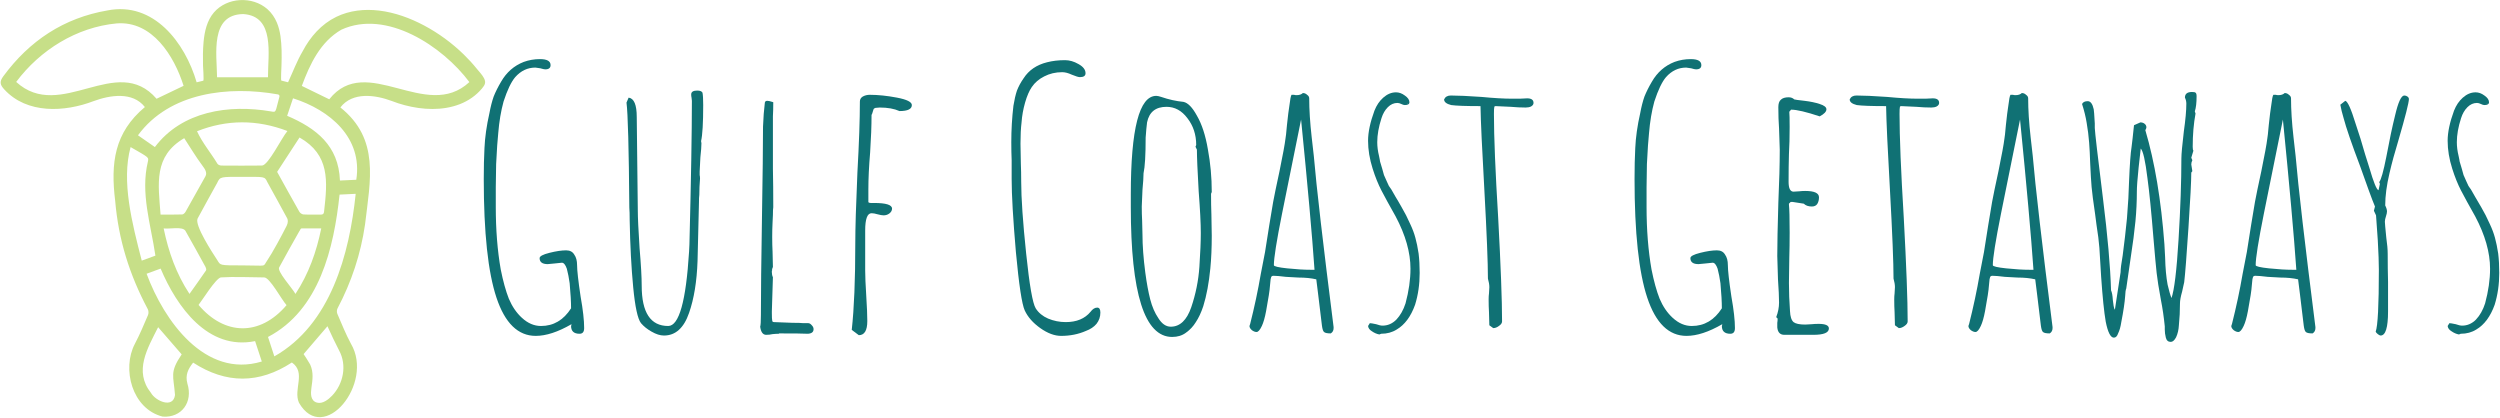 <svg width="2909" height="486" viewBox="0 0 2909 486" fill="none" xmlns="http://www.w3.org/2000/svg">
<path d="M189.41 484.802C153.49 475.822 141.63 429.092 156.93 400.102C162.66 389.242 167.4 377.852 172.25 366.552C173.07 364.642 172.94 361.582 171.96 359.732C150.56 319.452 137.92 279.012 134.03 233.802C128.63 189.892 132.92 154.432 168.59 124.562C154.35 106.322 127.95 110.632 108.83 117.692C75.1 130.542 31.48 132.872 5.04 104.112C-0.22 98.442 -0.68 94.892 3.89 88.692C34.33 47.382 74.23 20.882 125.08 12.132C178.81 1.502 215.32 49.592 228.81 95.782C231.52 95.122 233.9 94.552 236.56 93.902C237.4 93.702 236.25 77.012 236.23 76.202C236.01 67.042 236.04 57.852 236.88 48.722C238.02 36.483 240.9 23.812 248.92 14.492C264.23 -3.278 293.64 -4.748 311.14 10.622C315.98 14.872 319.68 20.372 322.17 26.282C326.46 36.472 327.26 47.562 327.66 58.482C327.88 64.352 327.66 70.252 327.54 76.132C327.51 77.742 326.59 93.572 327.38 93.772C330.4 94.532 333.24 95.242 335.19 95.732C340.96 83.322 345.54 70.912 352.14 59.712C360.97 42.833 373.98 28.032 391.29 19.612C406.75 12.092 424.27 10.262 441.2 12.312C459.52 14.532 477.21 21.002 493.45 29.632C510.32 38.602 525.93 50.053 539.62 63.383C545.02 68.632 550.12 74.192 554.84 80.062C557.7 83.622 561.03 86.872 563.17 90.952C565.82 96.022 564.23 98.903 560.82 102.972C553.93 111.192 544.95 117.382 534.97 121.242C514.72 129.082 491.66 127.852 470.98 122.422C465.84 121.072 460.77 119.432 455.81 117.492C436.54 110.312 410.25 106.622 396.05 125.002C442.06 161.752 430.84 209.662 424.76 261.162C419.81 295.452 409 328.072 392.76 358.802C391.86 360.512 391.75 363.352 392.51 365.122C397.57 376.862 402.34 388.812 408.4 400.042C435.66 446.232 376.43 518.412 347.85 468.582C341 453.012 356.48 433.582 339.63 421.782C301.43 446.782 263.13 446.812 224.72 421.942C218.98 429.282 215.33 436.162 218.03 446.262C224.88 468.112 211.09 486.352 189.41 484.772V484.802ZM546.17 95.492C514.95 53.832 449.76 10.473 397.2 34.553C372.69 48.693 360.55 74.712 351.2 99.982C362.44 105.462 372.65 110.442 383.11 115.542C426.48 60.852 495.99 142.242 546.17 95.492ZM213.63 99.862C202.67 65.142 177.21 23.942 135.69 27.242C89.14 31.642 46.7 58.112 18.83 95.332C70.53 142.582 135.8 61.132 182.17 114.922C192.63 109.912 202.77 105.062 213.63 99.862ZM282.04 205.812C257.04 205.812 256.18 205.242 252.72 212.792C245.16 226.662 237.34 240.382 229.91 254.322C226.29 262.132 247.02 293.802 252.76 302.562C256.8 308.732 254.03 308.822 283.03 308.822C312.03 308.822 305.31 311.152 311.06 302.872C316.44 295.112 328.03 273.822 333.58 262.662C335.29 259.222 335.15 256.032 334.3 254.262C326.78 240.182 318.68 225.842 311.03 211.832C307.87 205.082 308.03 205.832 282.03 205.832L282.04 205.812ZM333.43 355.072C327.61 348.712 313.98 322.782 307.4 322.802C290.61 322.662 272.05 321.812 257.02 322.782C251.04 323.822 235.04 349.822 231.04 354.822C261.16 390.372 302.32 391.622 333.43 355.082V355.072ZM311.82 89.902C311.68 63.552 320.33 18.662 282.98 16.362C244.06 16.912 252.29 63.082 252.57 89.902H311.83H311.82ZM395.12 226.432C388.5 288.522 371.72 360.742 311.85 392.082C314.35 399.762 316.76 407.122 319.22 414.672C384.7 377.672 406.64 295.662 413.88 225.532C406.99 225.862 400.91 226.152 395.12 226.432ZM334.44 152.442C298.79 138.872 264.01 139.012 229.26 152.712C235.26 165.972 245.43 177.952 253.08 190.642C253.87 191.822 256.08 192.632 257.64 192.642C273.44 192.782 289.24 192.802 305.03 192.622C312.43 191.892 327.45 160.882 334.43 152.442H334.44ZM323.5 109.862C266.21 99.672 197.38 107.222 160.54 157.422C167.29 162.122 173.77 166.632 180.22 171.122C211.77 129.222 266.49 121.312 315.11 129.612C322.03 130.822 320.03 130.822 325.16 112.442C325.48 111.282 324.68 110.082 323.5 109.872V109.862ZM170.58 318.532C190.69 373.002 238.6 440.672 304.64 420.652C301.94 412.442 299.41 404.762 296.84 396.922C241.78 408.042 205.75 356.962 186.91 312.532C181.72 314.432 176.48 316.362 170.58 318.522V318.532ZM348.54 159.982C339.64 173.642 331.04 186.842 322.47 199.992C331.15 215.642 339.62 231.072 348.33 246.372C349.19 247.892 351.44 249.442 353.12 249.532C359.75 249.892 366.41 249.582 373.05 249.732C375.8 249.792 376.91 248.802 377.1 246.072C381.15 210.712 383.95 180.152 348.53 159.992L348.54 159.982ZM186.83 249.672C196.16 249.672 204.11 249.812 212.05 249.532C213.38 249.482 215.1 247.852 215.87 246.502C223.67 232.762 231.25 218.912 239.04 205.172C241.48 200.872 238.21 196.332 235.65 192.912C227.98 182.662 221.38 171.482 214.35 160.782C178.44 181.852 184.16 213.722 186.83 249.672ZM334.12 134.742C367.94 149.222 394.01 169.342 395.56 210.062C402.02 209.762 408.34 209.462 414.58 209.172C422.2 160.292 383.84 127.932 340.95 114.392C338.61 121.362 336.42 127.902 334.12 134.752V134.742ZM353.28 412.012C353.41 411.892 360.41 423.032 360.95 424.222C365.05 433.332 363.7 441.882 362.36 451.332C361.45 457.772 361.08 466.322 368.81 468.482C375.33 470.312 382.21 464.802 386.37 460.462C399.6 446.652 403.9 424.992 394.62 407.892C389.85 398.682 385.28 389.002 381.04 379.612C371.73 390.482 362.69 401.032 353.28 412.012ZM184.01 380.722C171.61 405.422 155.52 431.842 175.63 457.102C180.84 466.502 201.42 475.862 203.64 459.682C202.01 436.912 197.04 433.672 211.4 412.342C202.14 401.652 193.15 391.282 184.01 380.732V380.722ZM180.83 297.462C175.44 260.672 163.24 224.802 172.1 187.972C172.98 182.922 174.04 183.802 151.97 171.132C141.04 210.802 153.71 259.842 164.94 303.262C171.06 301.022 176.29 299.112 180.83 297.462ZM373.79 265.792C369.04 265.802 356.04 265.802 351.04 265.802C349.42 265.802 349.48 267.782 348.3 269.042C340.36 282.852 332.69 296.822 325.05 310.802C321.25 314.902 340.49 335.622 343.79 342.032C359.24 318.482 368.18 293.222 373.8 265.792H373.79ZM190.43 265.792C196.11 293.182 205.01 318.482 220.49 341.992C227.2 332.532 233.58 323.672 239.73 314.662C240.3 313.832 239.78 311.812 239.16 310.672C231.41 296.532 223.6 282.442 215.65 268.412C211.83 263.182 197.53 266.762 190.43 265.782V265.792Z" fill="#C7DF88"/>
<path d="M623.371 390.835C602.805 390.835 587.586 376.027 577.714 346.412C567.843 316.797 562.907 270.73 562.907 208.209C562.907 194.773 563.181 182.845 563.73 172.425C564.278 159.811 566.198 146.238 569.488 131.704C570.859 124.301 572.504 117.857 574.424 112.372C576.618 106.888 579.497 101.13 583.062 95.097C589.368 84.129 598.143 76.451 609.386 72.063C615.419 69.87 621.725 68.773 628.307 68.773C636.533 68.773 640.646 71.103 640.646 75.765C640.646 79.056 638.589 80.701 634.476 80.701C633.379 80.701 631.46 80.29 628.718 79.467L622.959 78.644C613.91 78.644 606.095 82.346 599.514 89.75C594.853 95.234 590.328 104.694 585.941 118.131C582.924 129.099 580.868 141.302 579.771 154.738C578.948 162.142 578.126 174.207 577.303 190.934L576.892 218.081V240.704C576.892 267.302 578.811 291.57 582.65 313.507C585.392 327.217 588.546 338.597 592.111 347.646C595.95 356.695 601.022 364.099 607.329 369.857C614.185 376.164 621.588 379.318 629.54 379.318C644.074 379.318 655.728 372.462 664.502 358.752C664.502 351.348 663.954 341.613 662.857 329.548C662.035 323.515 660.938 317.894 659.567 312.684C657.921 308.023 656.002 305.692 653.808 305.692L645.993 306.514L637.355 307.337C631.049 307.337 627.895 305.006 627.895 300.345C627.895 298.151 631.734 296.094 639.412 294.175C647.09 292.255 653.534 291.296 658.744 291.296C663.131 291.296 666.285 292.941 668.204 296.231C670.398 299.248 671.495 303.361 671.495 308.571C671.495 314.604 672.866 326.806 675.608 345.178C678.35 360.534 679.721 372.737 679.721 381.786C679.721 386.173 677.939 388.367 674.374 388.367C667.793 388.367 664.502 385.35 664.502 379.318L664.914 378.084V377.261C649.284 386.31 635.436 390.835 623.371 390.835Z" fill="#107174"/>
<path d="M772.592 390.423C768.205 390.423 763.406 388.915 758.196 385.899C753.26 383.157 749.147 379.866 745.857 376.027C742.018 371.091 739.001 357.244 736.808 334.484C734.614 311.724 733.243 285.674 732.694 256.334C732.694 249.753 732.557 244.817 732.283 241.526C731.735 172.699 730.638 131.979 728.993 119.365L731.46 113.606C737.767 114.429 740.921 121.97 740.921 136.229L742.155 245.228C742.155 252.906 742.84 267.439 744.211 288.828C745.857 308.023 746.679 322.556 746.679 332.427C746.679 363.688 756.962 379.318 777.528 379.318C790.142 379.318 798.231 350.525 801.796 292.941L802.207 284.715C804.127 209.306 805.086 153.504 805.086 117.308L804.675 113.606C804.401 112.509 804.264 111.276 804.264 109.904C804.264 106.888 806.595 105.38 811.256 105.38C814.547 105.38 816.603 106.203 817.426 107.848C817.974 110.59 818.249 115.389 818.249 122.244C818.249 143.084 817.426 157.069 815.781 164.198L816.192 166.666C816.192 170.231 815.781 175.715 814.958 183.119L814.135 199.572V203.685C814.41 204.782 814.547 206.153 814.547 207.798C813.998 214.379 813.724 220.686 813.724 226.719C813.45 228.638 813.313 231.655 813.313 235.768C812.764 261.818 812.216 284.44 811.667 303.635C810.845 327.492 807.554 347.646 801.796 364.099C795.763 381.648 786.029 390.423 772.592 390.423Z" fill="#107174"/>
<path d="M891.55 389.601C887.711 389.601 885.38 386.447 884.557 380.14C885.106 378.495 885.38 373.97 885.38 366.567C885.38 341.339 885.791 303.909 886.614 254.277C887.437 204.919 887.848 169.271 887.848 147.334L888.671 132.527L889.905 120.187C889.905 118.268 890.864 117.308 892.784 117.308C894.155 117.308 896.074 117.72 898.542 118.542L899.776 118.953C899.776 124.986 899.639 130.47 899.365 135.406V196.281C899.639 209.443 899.776 224.388 899.776 241.115C899.502 242.486 899.365 245.502 899.365 250.164L898.954 258.802C898.679 264.286 898.542 269.907 898.542 275.666C898.542 281.972 898.679 287.731 898.954 292.941L899.365 310.628L898.131 313.918L898.542 313.507C898.542 314.329 898.405 314.878 898.131 315.152V316.797C898.131 318.991 898.542 320.91 899.365 322.556L898.131 362.042V364.51C898.131 369.172 898.268 371.914 898.542 372.737C898.542 374.108 899.228 374.793 900.599 374.793L921.987 375.616C928.294 375.616 932.545 375.753 934.738 376.027C937.206 376.027 938.714 376.027 939.263 376.027H940.497C941.868 376.027 943.239 376.85 944.61 378.495C945.981 379.866 946.666 381.374 946.666 383.019C946.666 386.31 944.473 388.092 940.085 388.367C935.424 388.092 924.044 387.955 905.946 387.955L906.769 388.367C904.026 388.367 901.421 388.504 898.954 388.778C896.76 389.326 894.292 389.601 891.55 389.601Z" fill="#107174"/>
<path d="M991.098 383.842C993.841 358.889 995.212 325.572 995.212 283.892C995.212 265.52 996.034 237.824 997.68 200.806C999.599 166.529 1000.56 138.971 1000.56 118.131C1000.56 115.663 1001.66 113.743 1003.85 112.372C1006.32 111.001 1009.06 110.316 1012.08 110.316C1021.67 110.316 1032.23 111.413 1043.75 113.606C1055.26 115.8 1061.02 118.679 1061.02 122.244C1061.02 126.906 1056.22 129.236 1046.63 129.236C1040.59 126.494 1032.92 125.123 1023.59 125.123L1018.66 125.535C1017.83 125.809 1017.15 126.22 1016.6 126.768C1016.33 127.317 1016.05 128.14 1015.78 129.236C1015.23 131.43 1014.68 132.938 1014.13 133.761C1014.13 146.1 1013.58 160.634 1012.49 177.361C1011.12 193.539 1010.43 207.935 1010.43 220.549V234.945C1010.43 236.042 1012.62 236.453 1017.01 236.179C1031 236.179 1037.99 238.373 1037.99 242.76C1037.99 244.954 1036.89 246.873 1034.7 248.519C1032.78 249.89 1030.58 250.575 1028.12 250.575C1026.47 250.575 1024.14 250.164 1021.12 249.341C1018.38 248.519 1016.05 248.107 1014.13 248.107C1009.2 248.107 1006.73 254.825 1006.73 268.262V314.741C1006.73 321.322 1007.14 331.056 1007.96 343.944C1008.79 357.106 1009.2 366.978 1009.2 373.559C1009.2 384.528 1005.91 390.012 999.325 390.012L991.098 383.842Z" fill="#107174"/>
<path d="M1234.75 390.835C1227.07 390.835 1218.98 387.818 1210.48 381.786C1201.98 375.753 1195.95 368.898 1192.38 361.22C1189.09 354.09 1185.66 331.468 1182.1 293.352C1178.81 255.237 1177.16 226.856 1177.16 208.209V186.41C1176.89 180.103 1176.75 173.11 1176.75 165.432C1176.75 151.173 1177.57 137.051 1179.22 123.067C1180.32 116.211 1181.69 110.316 1183.33 105.38C1185.25 100.444 1187.86 95.645 1191.15 90.984C1197.18 81.661 1206.23 75.491 1218.29 72.475C1224.6 70.829 1231.59 70.007 1239.27 70.007C1244.48 70.007 1249.69 71.515 1254.9 74.531C1260.39 77.547 1263.13 81.112 1263.13 85.225C1263.13 88.242 1260.93 89.75 1256.55 89.75C1254.9 89.75 1251.75 88.79 1247.09 86.871C1242.97 84.951 1239.27 83.992 1235.98 83.992C1228.3 83.992 1221.31 85.637 1215 88.927C1208.97 91.944 1204.17 96.057 1200.61 101.267C1197.59 105.654 1194.99 111.687 1192.79 119.365C1190.6 127.043 1189.23 134.721 1188.68 142.399C1187.86 149.254 1187.44 157.48 1187.44 167.078L1187.86 190.111C1188.13 196.693 1188.27 203.822 1188.27 211.5C1188.27 230.421 1190.19 258.253 1194.03 294.997C1197.86 331.742 1201.57 352.993 1205.13 358.752C1208.42 363.962 1213.22 367.938 1219.53 370.68C1226.11 373.422 1232.96 374.793 1240.09 374.793C1252.71 374.793 1262.3 370.817 1268.89 362.865C1271.35 359.574 1273.96 357.929 1276.7 357.929C1279.17 357.929 1280.4 359.849 1280.4 363.688C1280.4 368.623 1278.89 373.011 1275.88 376.85C1272.86 380.414 1268.75 383.157 1263.54 385.076C1254.76 388.915 1245.17 390.835 1234.75 390.835Z" fill="#107174"/>
<path d="M1363.93 392.068C1331.85 392.068 1315.81 341.613 1315.81 240.704V226.307C1315.81 149.802 1325.68 111.55 1345.42 111.55C1346.79 111.55 1348.71 111.961 1351.18 112.784C1359.96 115.8 1368.59 117.72 1377.09 118.542C1382.3 119.639 1387.51 124.986 1392.72 134.584C1398.48 144.455 1402.73 157.48 1405.48 173.659C1408.49 189.837 1410 206.427 1410 223.428L1409.18 225.485C1409.18 234.534 1409.31 242.623 1409.59 249.753L1410 274.432C1410 288.416 1409.45 301.03 1408.35 312.273C1406.71 329.274 1403.97 343.944 1400.13 356.284C1397.66 363.688 1394.78 369.857 1391.49 374.793C1388.47 379.729 1384.64 383.842 1379.97 387.133C1375.59 390.423 1370.24 392.068 1363.93 392.068ZM1362.29 380.14C1372.98 380.14 1380.93 372.599 1386.14 357.518C1391.35 342.162 1394.51 326.532 1395.6 310.628C1396.7 294.175 1397.25 281.013 1397.25 271.141C1397.25 260.173 1396.43 243.994 1394.78 222.606C1393.41 198.749 1392.72 182.571 1392.72 174.07L1391.08 170.779L1391.9 168.723C1391.9 156.658 1388.47 146.238 1381.62 137.463C1375.04 128.688 1366.95 124.301 1357.35 124.301C1344.74 124.301 1337.2 130.333 1334.73 142.399C1334.18 146.512 1333.63 152.407 1333.08 160.085C1333.08 180.377 1332.26 194.225 1330.62 201.628C1330.62 205.742 1330.2 212.186 1329.38 220.96L1328.56 240.292C1328.56 246.325 1328.7 251.672 1328.97 256.334L1329.38 272.786C1329.38 285.674 1330.48 300.482 1332.67 317.209C1334.32 329.548 1336.24 339.968 1338.43 348.469C1340.62 356.969 1343.78 364.236 1347.89 370.269C1352 376.85 1356.8 380.14 1362.29 380.14Z" fill="#107174"/>
<path d="M1548.49 387.955C1544.38 387.955 1541.77 387.407 1540.68 386.31C1539.58 385.487 1538.76 383.019 1538.21 378.906C1535.74 358.889 1534.23 346.412 1533.68 341.476L1531.63 325.024C1525.6 323.653 1518.74 322.967 1511.06 322.967L1496.25 322.144C1489.67 321.322 1484.87 320.91 1481.86 320.91C1480.21 320.91 1479.25 321.596 1478.98 322.967C1478.98 323.79 1478.84 324.201 1478.57 324.201L1477.75 332.427C1477.47 337.363 1475.96 347.235 1473.22 362.042C1471.85 369.446 1470.2 375.204 1468.28 379.318C1466.09 383.979 1464.03 386.31 1462.12 386.31C1460.47 386.31 1458.69 385.624 1456.77 384.253C1454.85 382.608 1453.89 380.963 1453.89 379.318L1454.71 376.85C1459.65 357.381 1463.76 338.049 1467.05 318.854L1471.99 293.352L1476.92 262.092C1476.92 262.092 1478.43 253.043 1481.45 234.945C1482.82 227.541 1485.29 215.613 1488.85 199.16C1492.69 180.514 1495.02 167.763 1495.84 160.908C1496.12 160.085 1496.67 155.012 1497.49 145.689C1498.59 135.269 1499.54 127.591 1500.37 122.655C1501.19 115.526 1502.01 111.413 1502.84 110.316H1505.71C1506.54 110.59 1507.5 110.727 1508.59 110.727C1511.88 110.727 1514.35 109.904 1516 108.259C1517.92 108.259 1519.56 108.945 1520.93 110.316C1522.58 111.413 1523.4 112.784 1523.4 114.429C1523.4 127.591 1524.36 142.673 1526.28 159.674C1527.38 168.449 1528.2 175.715 1528.75 181.474C1531.76 216.847 1539.44 283.206 1551.78 380.552V381.786C1551.78 384.528 1550.69 386.584 1548.49 387.955ZM1529.57 313.918C1526.83 274.432 1521.62 216.162 1513.94 139.108L1491.73 248.93C1485.42 280.464 1482.27 300.345 1482.27 308.571C1482.27 309.942 1487.48 311.176 1497.9 312.273C1508.32 313.37 1517.51 313.918 1525.46 313.918H1529.57Z" fill="#107174"/>
<path d="M1605.04 389.189C1602.02 388.641 1599.14 387.407 1596.4 385.487C1593.66 383.842 1592.15 381.786 1591.88 379.318L1593.93 376.027C1595.03 376.027 1597.5 376.438 1601.34 377.261C1604.35 378.358 1606.82 378.906 1608.74 378.906C1614.77 378.906 1620.12 376.575 1624.78 371.914C1629.44 366.978 1633.01 360.671 1635.48 352.993C1639.31 338.734 1641.23 325.298 1641.23 312.684C1641.23 293.764 1635.48 273.472 1623.96 251.809C1616.83 239.195 1611.35 229.187 1607.51 221.783C1603.67 214.379 1600.24 205.879 1597.22 196.281C1593.66 185.039 1591.88 174.207 1591.88 163.787C1591.88 153.915 1594.34 142.261 1599.28 128.825C1601.75 122.518 1605.18 117.445 1609.56 113.606C1614.22 109.493 1619.16 107.437 1624.37 107.437C1627.94 107.437 1631.36 108.671 1634.65 111.138C1638.22 113.606 1640 116.211 1640 118.953C1640 121.147 1638.22 122.244 1634.65 122.244C1633.56 122.244 1632.19 121.833 1630.54 121.01C1628.89 120.187 1627.39 119.776 1626.02 119.776C1621.9 119.776 1618.2 121.421 1614.91 124.712C1611.62 128.002 1609.15 132.253 1607.51 137.463C1604.22 147.609 1602.57 156.932 1602.57 165.432C1602.57 170.642 1603.26 175.99 1604.63 181.474C1604.9 183.119 1605.18 184.49 1605.45 185.587C1605.72 186.684 1605.86 187.506 1605.86 188.055L1608.33 196.281L1610.39 203.685L1613.68 211.089C1614.5 213.008 1615.32 214.791 1616.14 216.436C1617.24 217.807 1618.2 219.178 1619.02 220.549L1623.96 229.187C1625.06 230.832 1627.39 234.808 1630.95 241.115C1634.52 247.148 1637.81 253.591 1640.82 260.447C1643.57 266.205 1645.62 271.689 1646.99 276.899C1648.36 281.835 1649.6 287.868 1650.69 294.997C1651.52 301.853 1651.93 309.394 1651.93 317.62C1651.93 330.782 1650.15 343.122 1646.58 354.639C1641.65 368.349 1634.52 377.947 1625.19 383.431C1619.98 386.721 1613.95 388.367 1607.09 388.367L1605.04 389.189ZM1637.94 121.01C1637.94 120.736 1637.81 120.599 1637.53 120.599V121.01H1637.94Z" fill="#107174"/>
<path d="M1733 378.495L1732.59 363.276C1732.31 358.889 1732.17 353.953 1732.17 348.469C1732.17 345.727 1732.31 343.396 1732.59 341.476L1733 334.073C1733 331.331 1732.45 328.04 1731.35 324.201C1731.35 305.829 1729.98 271.689 1727.24 221.783C1724.5 173.522 1722.99 140.753 1722.71 123.478C1705.71 123.478 1694.33 123.067 1688.57 122.244C1683.09 120.873 1680.35 118.679 1680.35 115.663C1681.72 112.647 1684.32 111.138 1688.16 111.138C1696.39 111.138 1708.32 111.687 1723.95 112.784C1738.21 114.155 1750.14 114.84 1759.73 114.84H1768.37L1777.01 114.429C1781.94 114.429 1784.41 116.211 1784.41 119.776C1784.41 121.421 1783.45 122.792 1781.53 123.889C1779.89 124.712 1777.83 125.123 1775.36 125.123C1769.88 125.123 1764.12 124.849 1758.09 124.301L1740.4 123.478C1739.3 123.478 1738.76 123.889 1738.76 124.712C1738.48 125.535 1738.34 128.14 1738.34 132.527C1738.34 159.125 1739.99 199.435 1743.28 253.454C1746.3 309.394 1747.8 349.566 1747.8 373.97C1747.8 375.89 1746.57 377.672 1744.1 379.318C1741.91 380.963 1739.71 381.786 1737.52 381.786L1733 378.495Z" fill="#107174"/>
<path d="M1962.42 390.835C1941.85 390.835 1926.63 376.027 1916.76 346.412C1906.89 316.797 1901.96 270.73 1901.96 208.209C1901.96 194.773 1902.23 182.845 1902.78 172.425C1903.33 159.811 1905.25 146.238 1908.54 131.704C1909.91 124.301 1911.55 117.857 1913.47 112.372C1915.67 106.888 1918.54 101.13 1922.11 95.097C1928.42 84.129 1937.19 76.451 1948.43 72.063C1954.47 69.87 1960.77 68.773 1967.35 68.773C1975.58 68.773 1979.69 71.103 1979.69 75.765C1979.69 79.056 1977.64 80.701 1973.52 80.701C1972.43 80.701 1970.51 80.29 1967.77 79.467L1962.01 78.644C1952.96 78.644 1945.14 82.346 1938.56 89.75C1933.9 95.234 1929.38 104.694 1924.99 118.131C1921.97 129.099 1919.92 141.302 1918.82 154.738C1918 162.142 1917.17 174.207 1916.35 190.934L1915.94 218.081V240.704C1915.94 267.302 1917.86 291.57 1921.7 313.507C1924.44 327.217 1927.59 338.597 1931.16 347.646C1935 356.695 1940.07 364.099 1946.38 369.857C1953.23 376.164 1960.64 379.318 1968.59 379.318C1983.12 379.318 1994.78 372.462 2003.55 358.752C2003.55 351.348 2003 341.613 2001.91 329.548C2001.08 323.515 1999.99 317.894 1998.61 312.684C1996.97 308.023 1995.05 305.692 1992.86 305.692L1985.04 306.514L1976.4 307.337C1970.1 307.337 1966.94 305.006 1966.94 300.345C1966.94 298.151 1970.78 296.094 1978.46 294.175C1986.14 292.255 1992.58 291.296 1997.79 291.296C2002.18 291.296 2005.33 292.941 2007.25 296.231C2009.45 299.248 2010.54 303.361 2010.54 308.571C2010.54 314.604 2011.91 326.806 2014.66 345.178C2017.4 360.534 2018.77 372.737 2018.77 381.786C2018.77 386.173 2016.99 388.367 2013.42 388.367C2006.84 388.367 2003.55 385.35 2003.55 379.318L2003.96 378.084V377.261C1988.33 386.31 1974.48 390.835 1962.42 390.835Z" fill="#107174"/>
<path d="M2076.27 389.601C2071.33 389.601 2068.59 386.721 2068.04 380.963V375.616C2068.31 374.245 2068.45 372.599 2068.45 370.68L2066.81 369.035C2069 363.276 2070.1 357.655 2070.1 352.171C2070.1 345.864 2069.69 336.815 2068.86 325.024L2068.04 297.877C2068.04 284.166 2068.45 263.6 2069.27 236.179C2070.37 211.774 2070.92 191.071 2070.92 174.07L2070.1 149.391C2069.55 141.987 2069.27 133.761 2069.27 124.712C2069.27 120.599 2070.23 117.72 2072.15 116.074C2074.07 114.155 2077.09 113.195 2081.2 113.195C2083.95 113.195 2086.14 114.018 2087.78 115.663C2088.33 115.937 2092.31 116.486 2099.71 117.308C2106.57 118.131 2112.46 119.365 2117.4 121.01C2122.61 122.655 2125.21 124.712 2125.21 127.18C2125.21 129.922 2122.61 132.664 2117.4 135.406C2101.77 130.196 2090.66 127.591 2084.08 127.591L2082.03 130.059C2082.3 132.527 2082.44 138.423 2082.44 147.746C2082.44 159.537 2082.16 170.094 2081.61 179.417C2081.34 189.015 2081.2 199.709 2081.2 211.5C2081.2 219.178 2083.12 223.017 2086.96 223.017L2093.54 222.606C2095.74 222.331 2098.07 222.194 2100.53 222.194C2111.23 222.194 2116.58 224.662 2116.58 229.598C2116.58 232.614 2115.89 235.219 2114.52 237.413C2113.15 239.332 2111.09 240.292 2108.35 240.292C2104.24 240.292 2101.08 239.195 2098.89 237.002L2085.73 234.945H2083.67L2081.61 237.002V238.236C2082.16 242.897 2082.44 253.729 2082.44 270.73C2082.44 281.424 2082.3 291.159 2082.03 299.933L2081.61 329.137C2081.61 339.831 2082.03 350.8 2082.85 362.042C2083.12 368.349 2084.49 372.599 2086.96 374.793C2089.43 376.713 2093.95 377.672 2100.53 377.672L2107.94 377.261C2110.41 376.987 2113.15 376.85 2116.16 376.85C2124.12 376.85 2128.09 378.632 2128.09 382.197C2128.09 387.133 2122.06 389.601 2110 389.601H2076.27Z" fill="#107174"/>
<path d="M2204.95 378.495L2204.54 363.276C2204.27 358.889 2204.13 353.953 2204.13 348.469C2204.13 345.727 2204.27 343.396 2204.54 341.476L2204.95 334.073C2204.95 331.331 2204.4 328.04 2203.31 324.201C2203.31 305.829 2201.94 271.689 2199.19 221.783C2196.45 173.522 2194.94 140.753 2194.67 123.478C2177.67 123.478 2166.29 123.067 2160.53 122.244C2155.05 120.873 2152.3 118.679 2152.3 115.663C2153.67 112.647 2156.28 111.138 2160.12 111.138C2168.34 111.138 2180.27 111.687 2195.9 112.784C2210.16 114.155 2222.09 114.84 2231.69 114.84H2240.33L2248.96 114.429C2253.9 114.429 2256.37 116.211 2256.37 119.776C2256.37 121.421 2255.41 122.792 2253.49 123.889C2251.84 124.712 2249.79 125.123 2247.32 125.123C2241.83 125.123 2236.07 124.849 2230.04 124.301L2212.36 123.478C2211.26 123.478 2210.71 123.889 2210.71 124.712C2210.44 125.535 2210.3 128.14 2210.3 132.527C2210.3 159.125 2211.94 199.435 2215.23 253.454C2218.25 309.394 2219.76 349.566 2219.76 373.97C2219.76 375.89 2218.53 377.672 2216.06 379.318C2213.86 380.963 2211.67 381.786 2209.48 381.786L2204.95 378.495Z" fill="#107174"/>
<path d="M2385.06 387.955C2380.94 387.955 2378.34 387.407 2377.24 386.31C2376.15 385.487 2375.32 383.019 2374.77 378.906C2372.31 358.889 2370.8 346.412 2370.25 341.476L2368.19 325.024C2362.16 323.653 2355.31 322.967 2347.63 322.967L2332.82 322.144C2326.24 321.322 2321.44 320.91 2318.42 320.91C2316.78 320.91 2315.82 321.596 2315.54 322.967C2315.54 323.79 2315.41 324.201 2315.13 324.201L2314.31 332.427C2314.04 337.363 2312.53 347.235 2309.79 362.042C2308.42 369.446 2306.77 375.204 2304.85 379.318C2302.66 383.979 2300.6 386.31 2298.68 386.31C2297.04 386.31 2295.25 385.624 2293.33 384.253C2291.41 382.608 2290.45 380.963 2290.45 379.318L2291.28 376.85C2296.21 357.381 2300.33 338.049 2303.62 318.854L2308.55 293.352L2313.49 262.092C2313.49 262.092 2315 253.043 2318.01 234.945C2319.38 227.541 2321.85 215.613 2325.42 199.16C2329.26 180.514 2331.59 167.763 2332.41 160.908C2332.68 160.085 2333.23 155.012 2334.05 145.689C2335.15 135.269 2336.11 127.591 2336.93 122.655C2337.76 115.526 2338.58 111.413 2339.4 110.316H2342.28C2343.1 110.59 2344.06 110.727 2345.16 110.727C2348.45 110.727 2350.92 109.904 2352.56 108.259C2354.48 108.259 2356.13 108.945 2357.5 110.316C2359.14 111.413 2359.97 112.784 2359.97 114.429C2359.97 127.591 2360.93 142.673 2362.85 159.674C2363.94 168.449 2364.77 175.715 2365.31 181.474C2368.33 216.847 2376.01 283.206 2388.35 380.552V381.786C2388.35 384.528 2387.25 386.584 2385.06 387.955ZM2366.14 313.918C2363.39 274.432 2358.18 216.162 2350.51 139.108L2328.3 248.93C2321.99 280.464 2318.84 300.345 2318.84 308.571C2318.84 309.942 2324.05 311.176 2334.47 312.273C2344.89 313.37 2354.07 313.918 2362.02 313.918H2366.14Z" fill="#107174"/>
<path d="M2525.92 397.827C2522.91 397.827 2520.99 396.182 2520.17 392.891C2519.34 389.601 2518.93 386.447 2518.93 383.431V379.729C2517.83 368.76 2516.33 358.478 2514.41 348.88C2511.94 335.444 2510.29 325.024 2509.47 317.62C2508.65 310.216 2507.41 296.78 2505.77 277.311C2503.3 246.599 2500.97 223.291 2498.78 207.387C2496.31 187.095 2493.7 175.578 2490.96 172.836L2488.49 195.047C2487.12 208.209 2486.44 217.533 2486.44 223.017C2486.44 234.534 2485.89 246.051 2484.79 257.568C2483.7 269.084 2481.78 283.755 2479.03 301.579L2474.1 335.718C2473.82 336.266 2473.55 337.363 2473.28 339.008C2473.28 340.38 2473.14 342.162 2472.86 344.356C2472.32 352.034 2470.81 362.179 2468.34 374.793C2467.52 380.277 2466.28 384.665 2464.64 387.955C2463.54 391.246 2461.9 392.891 2459.7 392.891C2455.86 392.891 2452.71 386.721 2450.24 374.382C2448.32 363.413 2446.54 346.001 2444.89 322.144C2444.07 307.063 2443.39 295.82 2442.84 288.416C2442.29 281.013 2441.19 272.238 2439.55 262.092L2437.9 249.341C2435.71 234.534 2434.34 223.977 2433.79 217.67C2433.24 211.363 2432.69 202.177 2432.14 190.111C2431.87 181.062 2431.46 172.973 2430.91 165.844C2430.36 158.44 2429.4 150.762 2428.03 142.81C2426.93 135.955 2425.15 128.688 2422.68 121.01C2423.78 118.816 2425.97 117.72 2429.26 117.72C2432.56 117.72 2434.89 120.873 2436.26 127.18C2436.53 128.277 2436.94 133.761 2437.49 143.633V148.98C2437.77 154.738 2440.92 181.885 2446.95 230.421C2452.44 274.294 2455.59 310.079 2456.41 337.775C2457.51 340.242 2458.19 343.944 2458.47 348.88C2459.02 354.364 2459.7 358.066 2460.52 359.986H2460.94L2467.52 316.797C2467.52 312.958 2468.34 306.377 2469.98 297.054C2471.9 282.521 2473.55 268.262 2474.92 254.277C2476.29 237.55 2477.11 223.017 2477.39 210.677C2478.21 190.934 2479.17 177.772 2480.27 171.191L2481.5 160.908C2482.6 150.488 2483.15 145.415 2483.15 145.689L2490.55 142.399C2492.47 142.399 2494.12 142.947 2495.49 144.044C2496.86 145.141 2497.54 146.512 2497.54 148.157C2497.54 148.98 2497.13 150.077 2496.31 151.448C2507.28 188.466 2514.68 232.751 2518.52 284.303L2519.34 299.522C2519.62 311.861 2520.58 322.419 2522.22 331.193C2523.87 338.323 2525.38 343.533 2526.75 346.824C2530.04 337.5 2532.78 314.741 2534.97 278.545C2537.17 242.349 2538.26 210.952 2538.26 184.353C2538.26 179.417 2539.22 168.86 2541.14 152.682C2543.06 139.245 2544.02 128.551 2544.02 120.599C2544.02 118.131 2543.47 115.8 2542.38 113.606C2542.38 109.219 2545.12 107.025 2550.6 107.025C2552.8 107.025 2554.17 107.299 2554.72 107.848C2555.54 108.396 2555.95 109.767 2555.95 111.961C2555.95 119.639 2555.26 125.535 2553.89 129.648L2554.72 132.116C2552.52 143.907 2551.43 156.795 2551.43 170.779C2551.43 173.247 2551.7 174.756 2552.25 175.304L2549.78 183.53L2551.01 186.41C2550.19 188.055 2549.78 189.7 2549.78 191.345L2551.01 199.16L2549.78 200.806C2549.78 210.403 2548.68 231.792 2546.49 264.971C2544.3 298.151 2542.65 319.265 2541.55 328.314L2539.09 339.42C2537.44 345.178 2536.62 349.703 2536.62 352.993C2536.62 361.768 2536.21 370.132 2535.38 378.084C2535.11 383.568 2534.01 388.367 2532.09 392.48C2530.17 396.045 2528.12 397.827 2525.92 397.827ZM2527.16 348.88L2526.75 348.469V348.88H2527.16Z" fill="#107174"/>
<path d="M2690.93 387.955C2686.81 387.955 2684.21 387.407 2683.11 386.31C2682.01 385.487 2681.19 383.019 2680.64 378.906C2678.18 358.889 2676.67 346.412 2676.12 341.476L2674.06 325.024C2668.03 323.653 2661.18 322.967 2653.5 322.967L2638.69 322.144C2632.11 321.322 2627.31 320.91 2624.29 320.91C2622.65 320.91 2621.69 321.596 2621.41 322.967C2621.41 323.79 2621.28 324.201 2621 324.201L2620.18 332.427C2619.91 337.363 2618.4 347.235 2615.66 362.042C2614.28 369.446 2612.64 375.204 2610.72 379.318C2608.53 383.979 2606.47 386.31 2604.55 386.31C2602.9 386.31 2601.12 385.624 2599.2 384.253C2597.28 382.608 2596.32 380.963 2596.32 379.318L2597.15 376.85C2602.08 357.381 2606.2 338.049 2609.49 318.854L2614.42 293.352L2619.36 262.092C2619.36 262.092 2620.87 253.043 2623.88 234.945C2625.25 227.541 2627.72 215.613 2631.29 199.16C2635.12 180.514 2637.46 167.763 2638.28 160.908C2638.55 160.085 2639.1 155.012 2639.92 145.689C2641.02 135.269 2641.98 127.591 2642.8 122.655C2643.63 115.526 2644.45 111.413 2645.27 110.316H2648.15C2648.97 110.59 2649.93 110.727 2651.03 110.727C2654.32 110.727 2656.79 109.904 2658.43 108.259C2660.35 108.259 2662 108.945 2663.37 110.316C2665.01 111.413 2665.84 112.784 2665.84 114.429C2665.84 127.591 2666.8 142.673 2668.72 159.674C2669.81 168.449 2670.64 175.715 2671.18 181.474C2674.2 216.847 2681.88 283.206 2694.22 380.552V381.786C2694.22 384.528 2693.12 386.584 2690.93 387.955ZM2672.01 313.918C2669.26 274.432 2664.05 216.162 2656.38 139.108L2634.17 248.93C2627.86 280.464 2624.7 300.345 2624.7 308.571C2624.7 309.942 2629.91 311.176 2640.33 312.273C2650.75 313.37 2659.94 313.918 2667.89 313.918H2672.01Z" fill="#107174"/>
<path d="M2770.1 390.423C2769.27 390.423 2768.18 389.875 2766.81 388.778C2765.43 387.681 2764.61 386.721 2764.34 385.899C2766.81 379.318 2768.04 355.324 2768.04 313.918C2768.04 305.966 2767.63 294.586 2766.81 279.779L2764.75 250.575L2762.28 245.228L2763.51 240.292C2761.87 236.453 2759.4 230.009 2756.11 220.96C2752.82 211.911 2749.53 202.725 2746.24 193.402C2736.37 167.352 2729.92 148.568 2726.91 137.051C2725.26 131.567 2724.03 126.494 2723.21 121.833L2728.96 117.308C2731.71 117.857 2735.68 126.631 2740.89 143.633C2745.01 155.698 2748.71 167.626 2752 179.417L2756.93 195.047C2761.87 212.048 2765.43 220.823 2767.63 221.372L2769.27 213.968L2768.45 211.911C2770.64 209.169 2773.39 199.435 2776.68 182.708C2780.24 163.513 2783.67 147.334 2786.96 134.172C2790.52 118.816 2794.09 111.138 2797.65 111.138C2799.03 111.138 2800.26 111.55 2801.36 112.372C2802.45 113.195 2803 114.155 2803 115.252C2803 119.365 2798.89 135.543 2790.66 163.787C2786.55 177.223 2783.12 189.837 2780.38 201.628C2777.09 215.613 2775.44 228.09 2775.44 239.058C2776.81 241.8 2777.5 244.131 2777.5 246.051C2777.5 247.422 2777.09 249.341 2776.27 251.809C2775.44 254.277 2775.03 256.334 2775.03 257.979C2775.03 259.35 2775.58 265.52 2776.68 276.488C2777.77 283.892 2778.32 290.199 2778.32 295.409C2778.32 307.474 2778.46 318.305 2778.73 327.903V362.454C2778.73 381.1 2775.85 390.423 2770.1 390.423Z" fill="#107174"/>
<path d="M2861.24 389.189C2858.23 388.641 2855.35 387.407 2852.61 385.487C2849.86 383.842 2848.36 381.786 2848.08 379.318L2850.14 376.027C2851.24 376.027 2853.7 376.438 2857.54 377.261C2860.56 378.358 2863.03 378.906 2864.95 378.906C2870.98 378.906 2876.33 376.575 2880.99 371.914C2885.65 366.978 2889.21 360.671 2891.68 352.993C2895.52 338.734 2897.44 325.298 2897.44 312.684C2897.44 293.764 2891.68 273.472 2880.17 251.809C2873.04 239.195 2867.55 229.187 2863.71 221.783C2859.87 214.379 2856.45 205.879 2853.43 196.281C2849.86 185.039 2848.08 174.207 2848.08 163.787C2848.08 153.915 2850.55 142.261 2855.49 128.825C2857.95 122.518 2861.38 117.445 2865.77 113.606C2870.43 109.493 2875.37 107.437 2880.58 107.437C2884.14 107.437 2887.57 108.671 2890.86 111.138C2894.42 113.606 2896.21 116.211 2896.21 118.953C2896.21 121.147 2894.42 122.244 2890.86 122.244C2889.76 122.244 2888.39 121.833 2886.75 121.01C2885.1 120.187 2883.59 119.776 2882.22 119.776C2878.11 119.776 2874.41 121.421 2871.12 124.712C2867.83 128.002 2865.36 132.253 2863.71 137.463C2860.42 147.609 2858.78 156.932 2858.78 165.432C2858.78 170.642 2859.46 175.99 2860.83 181.474C2861.11 183.119 2861.38 184.49 2861.66 185.587C2861.93 186.684 2862.07 187.506 2862.07 188.055L2864.54 196.281L2866.59 203.685L2869.88 211.089C2870.7 213.008 2871.53 214.791 2872.35 216.436C2873.45 217.807 2874.41 219.178 2875.23 220.549L2880.17 229.187C2881.26 230.832 2883.59 234.808 2887.16 241.115C2890.72 247.148 2894.01 253.591 2897.03 260.447C2899.77 266.205 2901.83 271.689 2903.2 276.899C2904.57 281.835 2905.8 287.868 2906.9 294.997C2907.72 301.853 2908.13 309.394 2908.13 317.62C2908.13 330.782 2906.35 343.122 2902.79 354.639C2897.85 368.349 2890.72 377.947 2881.4 383.431C2876.19 386.721 2870.16 388.367 2863.3 388.367L2861.24 389.189ZM2894.15 121.01C2894.15 120.736 2894.01 120.599 2893.74 120.599V121.01H2894.15Z" fill="#107174"/>
</svg>
